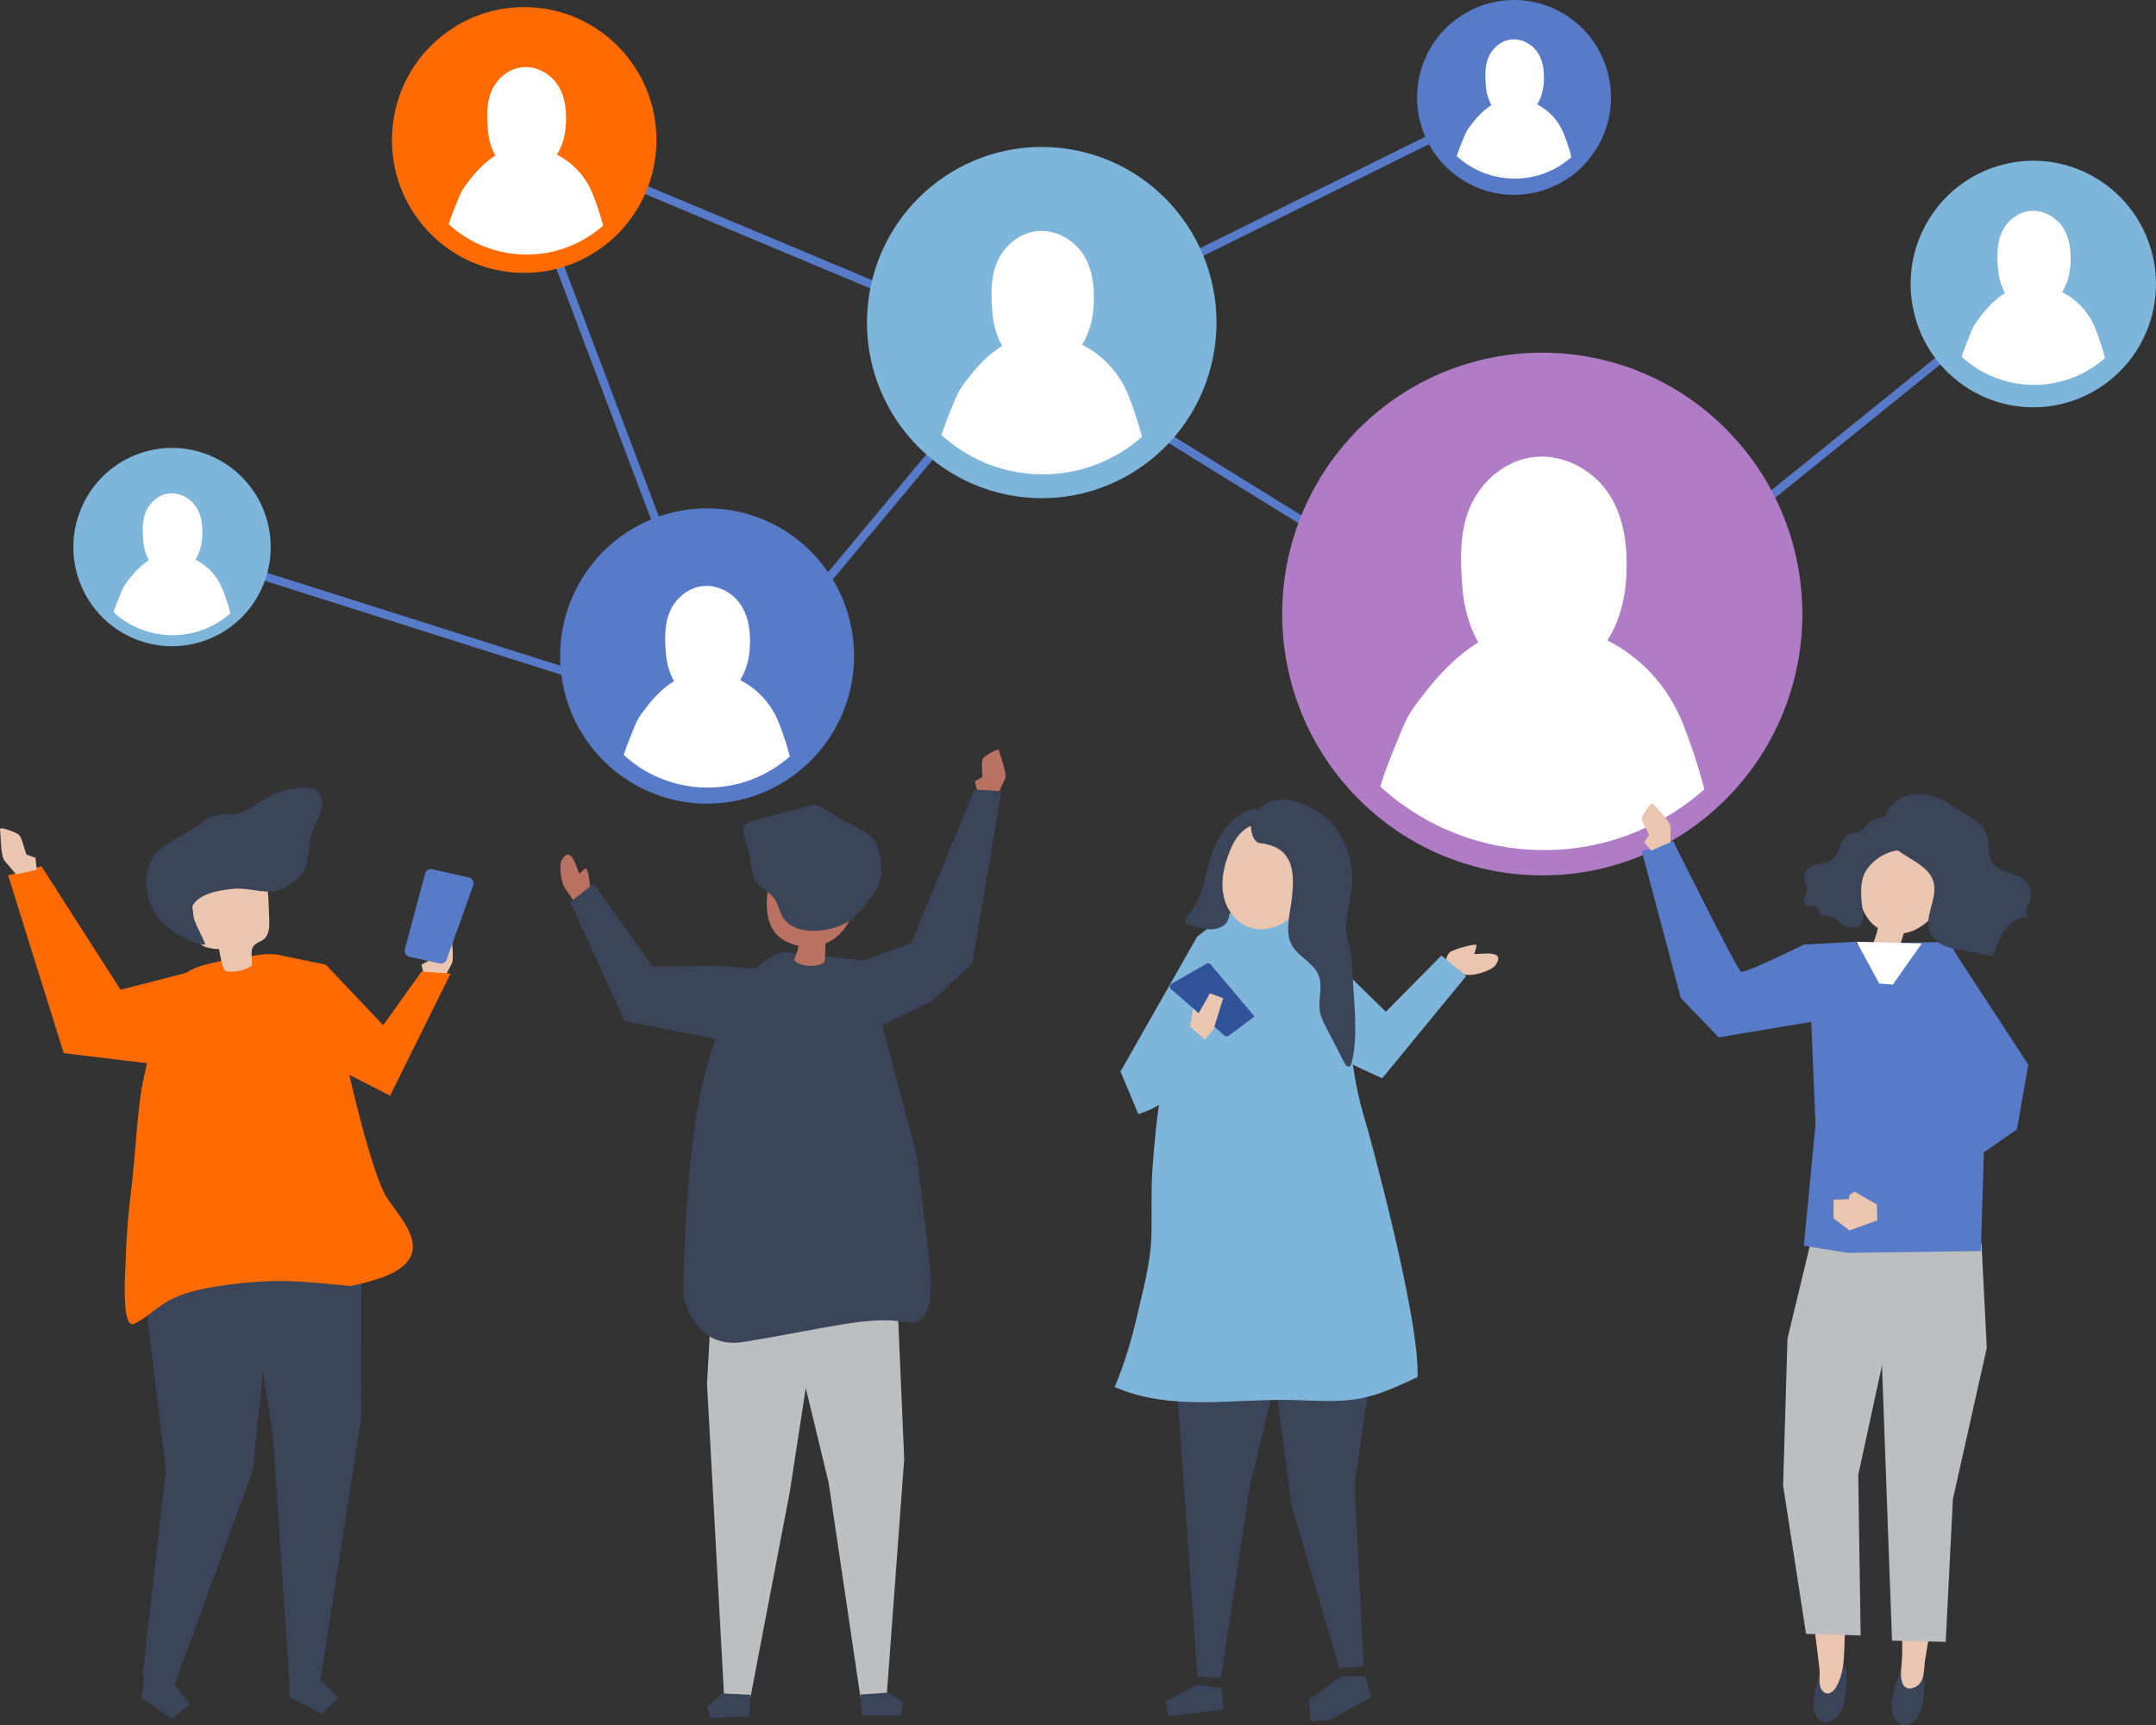 <svg width="385" height="308" viewBox="0 0 385 308" fill="none" xmlns="http://www.w3.org/2000/svg">
<rect x="0" y="0" width="385" height="308" fill="#333333" stroke="none"/>
<g clip-path="url(#clip0_13910_12065)">
<path d="M225.922 235.154L247.302 227.945L241.881 265.059L243.491 297.256L243.554 297.472L243.503 297.477V297.545L239.32 297.825V297.82L239.164 297.833L230.663 268.943L226.598 238.313L225.922 235.154Z" fill="#3B455A"/>
<path d="M239.494 299.297L243.829 299.31L244.826 303.012L244.716 303.041L244.746 303.046L237.47 307.1L234.056 307.38L233.735 303.462L234.673 302.812L239.494 299.297Z" fill="#3B455A"/>
<path d="M209.291 235.381L213.825 299.321L218.008 299.631L223.197 265.328L231.466 231.25L209.291 235.381Z" fill="#3B455A"/>
<path d="M213.791 300.801L208.155 303.798L208.603 306.443L218.553 305.229L218.08 301.425L213.791 300.801Z" fill="#3B455A"/>
<path d="M253.133 245.88C253.581 235.071 243.972 200.7 243.972 200.7C242.958 197.469 242.181 194.183 241.716 190.893C241.387 188.55 234.394 161.901 234.859 161.867C230.042 162.22 220.755 161.078 217.184 164.512C217.083 164.61 216.986 164.712 216.893 164.818C214.112 168.006 212.667 174.459 211.349 178.433C209.621 183.65 208.294 189.004 207.39 194.425C206.596 199.167 206.127 203.956 205.793 208.753C205.505 212.876 205.734 216.973 205.594 221.027C205.438 225.514 204.098 230.384 203.101 234.748C202.096 239.146 200.815 243.489 199.049 247.646C203.832 249.773 209.156 250.346 214.387 250.367C219.618 250.388 224.84 249.879 230.067 249.959C234.491 250.027 238.966 250.511 243.296 249.62C246.744 248.907 249.926 247.365 253.133 245.88Z" fill="#7DB5DB"/>
<path d="M261.833 174.045C263.092 174.279 266.371 173.4 267.123 172.237C268.859 169.553 264.736 170.377 263.248 170.343C263.417 169.825 263.599 169.324 263.667 168.794C263.726 168.305 259.302 169.575 258.875 170.037C257.853 171.154 258.317 171.999 258.41 173.413C259.551 173.595 260.692 173.829 261.833 174.045Z" fill="#EAC5B0"/>
<path d="M228.711 184.18L246.816 192.535L261.824 174.272L257.396 170.608L247.475 180.648L235.509 168.965L224.109 169.462L228.711 184.18Z" fill="#7DB5DB"/>
<path d="M216.893 164.812L213.791 167.22L200.093 191.308L209.634 194.993L215.257 174.101L217.704 168.693L216.893 164.812Z" fill="#7DB5DB"/>
<path d="M224.021 181.493L216.17 172.196C215.988 171.979 215.68 171.924 215.435 172.069L209.203 175.656C208.852 175.855 208.805 176.344 209.11 176.607L218.684 184.911C218.87 185.072 219.14 185.098 219.356 184.975L224.021 181.493Z" fill="#305399"/>
<path d="M216.686 183.875L218.426 178.221L216.052 177.367L214.007 180.976L213.069 180.046L212.164 185.068L214.514 186.291L216.686 183.875Z" fill="#EAC5B0"/>
<path d="M212.097 182.922C209.46 185.248 206.786 187.545 204.331 190.067C203.224 191.209 201.741 190.699 200.093 191.307L203.274 198.927C209.634 196.961 212.355 192.415 215.79 186.216C214.556 185.117 213.326 184.017 212.097 182.922Z" fill="#7DB5DB"/>
<path d="M227.038 149.928C224.587 150.008 221.342 151.617 220.395 154.063C219.939 155.239 220.167 156.419 219.631 157.659C218.578 160.108 221.093 164.32 217.793 165.64C216.098 166.319 214.188 165.733 212.46 165.143C212.249 165.071 212.034 164.995 211.881 164.833C211.632 164.566 211.649 164.133 211.805 163.802C211.962 163.471 212.232 163.212 212.477 162.94C215.029 160.096 215.194 155.494 216.533 152.025C217.873 148.561 220.315 145.275 224.071 144.328C225.664 145.738 226.687 147.151 226.822 149.278L227.038 149.928Z" fill="#3B455A"/>
<path d="M221.764 164.919C219.614 163.59 218.439 161.017 218.304 158.483C218.164 155.953 218.942 153.452 219.973 151.134C223.408 143.433 233.105 147.228 234.432 154.45C235.59 160.746 228.018 168.782 221.764 164.919Z" fill="#EAC5B0"/>
<path d="M232.801 171.083C231.778 170.213 230.781 169.309 230.321 167.899C229.577 165.615 230.511 162.38 230.726 160.058C230.954 157.608 231.123 154.929 229.725 152.909C228.812 151.588 227.528 151.074 226.045 150.697C225.031 150.438 224.9 150.816 224.169 150.06C223.607 149.482 223.34 148.09 223.362 147.322C223.395 146.022 224.198 144.829 225.242 144.057C226.847 142.868 228.508 142.486 230.409 142.889C237.081 144.32 241.133 149.457 241.471 156.415C241.632 159.761 240.149 163.089 240.398 166.332C240.554 168.332 241.446 169.856 241.463 171.949C241.501 177.388 242.781 184.634 241.315 189.899C241.26 190.094 241.188 190.306 241.011 190.404C240.647 190.599 240.28 190.17 240.089 189.801C238.987 187.666 237.884 185.53 236.785 183.395C236.354 182.554 235.915 181.705 235.729 180.78C235.264 178.474 236.392 175.902 235.315 173.813C234.719 172.671 233.747 171.89 232.801 171.083Z" fill="#3B455A"/>
<path d="M181.781 61.501L128.412 125.484L129.546 126.439L182.915 62.455L181.781 61.501Z" fill="#587BC9"/>
<path d="M30.939 96.962L30.494 98.379L128.584 129.464L129.029 128.047L30.939 96.962Z" fill="#587BC9"/>
<path d="M47.327 103.596C50.58 94.381 45.782 84.261 36.61 80.993C27.439 77.724 17.367 82.545 14.114 91.76C10.861 100.975 15.659 111.095 24.83 114.364C34.001 117.632 44.074 112.811 47.327 103.596Z" fill="#7DB5DB"/>
<path d="M91.94 24.176L90.557 24.703L128.383 124.822L129.766 124.295L91.94 24.176Z" fill="#587BC9"/>
<path d="M93.314 23.875L92.745 25.246L182.081 62.668L182.65 61.296L93.314 23.875Z" fill="#587BC9"/>
<path d="M270.059 16.727L180.168 61.191L180.821 62.525L270.712 18.06L270.059 16.727Z" fill="#587BC9"/>
<path d="M182.753 61.347L181.978 62.613L276.473 120.98L277.247 119.714L182.753 61.347Z" fill="#587BC9"/>
<path d="M362.622 50.134L276.392 119.758L277.318 120.916L363.548 51.292L362.622 50.134Z" fill="#587BC9"/>
<path d="M217.064 60.836C218.847 43.612 206.394 28.198 189.252 26.407C172.109 24.616 156.768 37.128 154.985 54.352C153.203 71.576 165.655 86.991 182.798 88.781C199.941 90.572 215.282 78.061 217.064 60.836Z" fill="#7DB5DB"/>
<path d="M382.296 61.293C388.111 50.635 384.226 37.258 373.618 31.415C363.01 25.572 349.696 29.476 343.881 40.135C338.066 50.793 341.951 64.17 352.559 70.013C363.167 75.856 376.481 71.952 382.296 61.293Z" fill="#7DB5DB"/>
<path d="M117.095 27.438C118.439 14.403 109.011 2.742 96.038 1.393C83.064 0.043 71.459 9.516 70.115 22.55C68.772 35.585 78.2 47.246 91.173 48.596C104.146 49.946 115.752 40.473 117.095 27.438Z" fill="#FF6B00"/>
<path d="M285.013 26.658C290.104 18.527 287.671 7.789 279.579 2.674C271.487 -2.441 260.8 0.003 255.709 8.134C250.618 16.264 253.051 27.002 261.143 32.117C269.235 37.233 279.922 34.788 285.013 26.658Z" fill="#587BC9"/>
<path d="M308.247 142.634C326.384 124.41 326.384 94.863 308.247 76.639C290.109 58.416 260.702 58.416 242.565 76.639C224.428 94.863 224.428 124.41 242.565 142.634C260.702 160.858 290.109 160.858 308.247 142.634Z" fill="#B07CC6"/>
<path d="M129.668 143.271C144.038 141.384 154.164 128.149 152.286 113.711C150.408 99.273 137.237 89.099 122.867 90.986C108.497 92.873 98.371 106.107 100.249 120.545C102.127 134.983 115.298 145.158 129.668 143.271Z" fill="#587BC9"/>
<path d="M178.337 141.509C178.337 141.509 179.461 139.097 179.478 139.059C179.896 138.163 178.628 135.022 178.409 134.007C178.282 133.425 175.704 135.056 175.506 135.433C175.168 136.079 175.455 137.93 175.396 138.736L174.069 139.505L174.551 141.424L178.337 141.509Z" fill="#B97262"/>
<path d="M160.396 235.687L161.465 260.539L158.339 302.798L153.661 303.129L147.978 264.751L140.115 232.273L160.396 235.687Z" fill="#BCBEC0"/>
<path d="M153.91 306.287H160.933L161.224 303.956L158.706 302.207L153.648 302.568L153.91 306.287Z" fill="#3B455A"/>
<path d="M127.283 228.295L126.256 247.081L129.302 302.938L133.988 303.172L141.006 266.538L147.196 226.359L127.283 228.295Z" fill="#BCBEC0"/>
<path d="M133.794 306.465L126.957 306.754L126.264 304.775L128.922 302.355L133.988 302.61L133.794 306.465Z" fill="#3B455A"/>
<path d="M154.519 171.548L139.904 169.973C139.904 169.973 131.774 170.847 126.256 190.249C123.188 201.045 122.25 218.052 122.026 231.017C122.373 232.868 124.376 240.969 132.856 239.593C147.42 237.233 155.17 234.872 161.512 236.052C166.916 237.233 166.455 229.761 165.864 224.055L163.713 206.411L154.519 171.548Z" fill="#3B455A"/>
<path d="M151.696 153.268C148.012 152.453 144.222 151.723 140.533 152.453C139.726 152.614 138.86 152.894 138.421 153.595C138.251 153.866 138.163 154.181 138.078 154.491C137.149 157.967 135.966 163.117 138.243 166.322C138.678 166.934 139.261 167.418 139.887 167.813C140.723 168.339 141.653 168.696 142.612 168.887C142.413 169.753 142.139 170.598 141.788 171.413C142.633 172.691 146.567 172.843 147.294 171.621C147.336 170.559 147.374 169.502 147.416 168.441C147.894 168.246 148.358 168.012 148.794 167.723C150.475 166.611 151.582 164.921 152.225 163.032C152.926 160.973 153.91 159.02 154.553 156.923C154.785 156.159 154.971 155.289 154.57 154.597C154.143 153.862 153.226 153.612 152.398 153.425C152.161 153.374 151.929 153.323 151.696 153.268Z" fill="#B97262"/>
<path d="M153.31 162.92C155.081 161.095 157.151 158.539 157.312 156.221C157.443 154.302 157.181 151.687 156.112 150.031C155.11 148.482 152.554 147.628 151.029 146.732C149.596 145.888 148.16 145.039 146.727 144.194C146.427 144.02 146.123 143.837 145.781 143.778C145.38 143.705 144.965 143.812 144.573 143.913C141.184 144.792 137.791 145.675 134.402 146.554C133.752 146.724 133.008 146.97 132.767 147.603C132.619 147.985 132.708 148.418 132.792 148.817C133.177 150.587 133.916 152.392 134.098 154.183C134.381 155.597 134.326 156.862 135.353 157.898C136.321 158.87 137.609 159.401 138.382 160.594C138.94 161.455 139.156 162.491 139.595 163.417C141.581 167.624 149.618 166.503 152.402 163.82C152.689 163.548 152.994 163.243 153.31 162.92Z" fill="#3B455A"/>
<path d="M148.832 173.471L162.724 168.368L174.027 140.977L178.84 141.265L173.613 171.989L166.54 178.629L146.292 188.652L148.832 173.471Z" fill="#3B455A"/>
<path d="M100.896 158.599C100.22 157.623 99.708 154.511 100.397 153.428C101.986 150.932 102.865 154.74 103.465 155.988C103.837 155.644 104.183 155.305 104.606 155.046C104.99 154.808 105.615 159.041 105.387 159.58C104.838 160.875 103.951 160.798 102.729 161.261C102.142 160.361 101.508 159.482 100.896 158.599Z" fill="#B97262"/>
<path d="M133.828 186.697L111.556 182.337L101.829 161.059L106.021 157.781L116.521 172.619L127.925 172.449L138.459 173.201L133.828 186.697Z" fill="#3B455A"/>
<path d="M79.448 174.405C79.448 174.405 80.678 172.049 80.699 172.011C81.155 171.137 80.543 166.394 80.369 165.371C80.268 164.785 77.107 167.842 76.896 168.207C76.528 168.835 76.736 170.699 76.638 171.502L75.278 172.211L75.671 174.147L79.448 174.405Z" fill="#EAC5B0"/>
<path d="M25.643 300.325L25.276 303.22L30.667 306.863L33.916 304.337L31.407 301.072L26.015 297.43L25.643 300.325Z" fill="#3B455A"/>
<path d="M25.462 299.354L29.619 262.432L24.616 221.099L25.741 212.306L48.092 211.453L48.895 225.764L45.147 262.491L31.03 301.243L25.462 299.354Z" fill="#3B455A"/>
<path d="M50.188 170.602L58.161 172.236L68.429 183.049L75.274 173.484L80.462 173.828L69.65 195.637L56.057 188.653L50.188 170.602Z" fill="#FF6B00"/>
<path d="M64.491 215.595L64.546 252.853L57.084 300.817L51.709 300.766L48.756 256.406L41.847 212.012L64.491 215.595Z" fill="#3B455A"/>
<path d="M51.718 303.042L57.502 306.018L60.434 303.127L57.557 300.181L51.747 300.121L51.718 303.042Z" fill="#3B455A"/>
<path d="M22.305 228.261C22.356 226.648 22.445 225.298 22.457 224.818C22.572 220.488 22.956 216.166 23.497 211.866C23.979 208.011 24.591 198.446 25.246 194.612C25.787 191.45 27.676 183.557 29.04 180.624C32.433 173.33 31.386 172.655 46.292 170.49C52.825 169.539 54.371 173.632 59.712 178.336C60.24 178.798 60.21 181.562 60.333 182.292C60.548 183.579 60.781 184.865 61.043 186.147C61.25 187.153 61.478 188.155 61.736 189.153C61.736 189.153 66.219 209.654 69.185 214.01C72.151 218.365 78.278 224.449 68.027 228.168C66.21 228.758 64.385 229.319 62.492 229.62C62.492 229.62 54.113 228.686 49.803 228.716C45.836 228.745 41.847 229.149 37.947 229.824C35.336 230.261 32.674 230.898 30.342 232.125C28.115 233.292 26.509 235.012 24.249 236.222C24.034 236.336 23.801 236.455 23.556 236.421C22.259 236.243 22.195 231.662 22.305 228.261Z" fill="#FF6B00"/>
<path d="M44.957 172.378C44.349 172.956 42.688 173.609 40.706 173.461C40.305 173.431 39.959 173.159 39.849 172.773C39.532 171.691 39.287 170.582 39.122 169.466C37.652 169.407 35.902 169.177 35.243 167.853C35.036 167.437 34.973 166.965 34.914 166.503C34.673 164.592 34.428 162.682 34.187 160.771C34.102 160.109 34.022 159.43 34.195 158.784C34.504 157.655 35.535 156.887 36.57 156.356C39.215 155.006 42.452 154.675 45.181 155.842C45.908 156.152 46.609 156.581 47.082 157.218C47.813 158.199 47.889 159.506 47.94 160.729C47.987 161.858 48.033 162.987 48.08 164.117C48.135 165.416 48.096 166.923 47.082 167.725C46.546 168.154 45.802 168.307 45.354 168.833C44.564 169.759 45.143 171.177 44.957 172.378Z" fill="#EAC5B0"/>
<path d="M55.558 149.305C55.694 148.766 55.858 148.24 56.061 147.726C56.505 146.618 57.156 145.582 57.434 144.419C57.709 143.255 57.506 141.854 56.534 141.162C55.909 140.712 55.094 140.645 54.325 140.653C51.794 140.683 49.271 141.409 47.112 142.733C45.054 143.994 43.343 145.556 40.833 145.408C38.475 145.268 37.052 146.062 35.083 147.535C32.953 149.131 29.809 150.324 28.014 152.201C27.266 152.986 26.784 153.996 26.488 155.041C25.466 158.662 26.729 162.831 29.585 165.268C30.228 165.816 30.933 166.274 31.66 166.703C33.164 167.582 34.977 168.685 36.667 168.66C36.278 167.255 33.671 163.247 34.385 161.778C35.522 159.443 39.54 158.896 41.776 158.692C44.213 158.471 46.749 159.473 49.123 159.116C50.83 158.862 52.668 157.414 53.801 156.14C55.199 154.565 55.064 151.267 55.558 149.305Z" fill="#3B455A"/>
<path d="M33.257 173.7L21.528 176.727L7.407 154.672L1.445 156.289L11.383 188.041L34.246 190.805L33.257 173.7Z" fill="#FF6B00"/>
<path d="M73.102 170.842L78.51 172.031C79.038 172.145 79.575 171.852 79.757 171.339L84.502 158.089C84.721 157.473 84.354 156.802 83.72 156.662L77.183 155.206C76.617 155.079 76.055 155.423 75.907 155.983L72.295 169.5C72.13 170.099 72.502 170.71 73.102 170.842Z" fill="#587BC9"/>
<path d="M2.869 156.111C2.869 156.111 0.862 153.742 0.832 153.704C0.084 152.821 0.165 149.216 -1.1489e-05 148.087C-0.093 147.442 3.055 148.703 3.393 149.068C3.963 149.692 4.373 151.73 4.732 152.583L6.329 153.156L6.57 155.3L2.869 156.111Z" fill="#EAC5B0"/>
<path d="M29.814 113.381C34.123 113.662 38.142 112.159 41.15 109.505C40.753 108.007 40.276 106.542 39.718 105.162C38.78 102.84 37.031 100.985 34.901 99.915C34.918 99.89 34.939 99.864 34.956 99.839C35.881 98.344 36.16 96.608 36.147 94.914C36.135 93.305 35.847 91.645 34.867 90.287C33.891 88.928 32.108 87.934 30.274 88.1C28.305 88.278 26.716 89.743 26.045 91.373C25.373 93.004 25.441 94.787 25.572 96.51C25.669 97.746 26.007 99.002 26.59 100.051C25.293 100.836 24.148 101.991 23.049 103.409C21.929 104.861 21.976 104.929 21.27 106.644C20.924 107.485 20.577 108.359 20.281 109.314C22.821 111.641 26.125 113.144 29.814 113.381Z" fill="white"/>
<path d="M92.711 45.408C98.411 45.778 103.718 43.791 107.698 40.284C107.175 38.306 106.545 36.365 105.806 34.544C104.563 31.471 102.256 29.025 99.438 27.611C99.459 27.578 99.489 27.544 99.51 27.51C100.731 25.535 101.103 23.239 101.086 21.001C101.069 18.874 100.689 16.68 99.396 14.888C98.103 13.092 95.749 11.776 93.324 11.997C90.721 12.235 88.626 14.166 87.734 16.323C86.842 18.48 86.935 20.831 87.109 23.111C87.235 24.746 87.679 26.406 88.457 27.79C86.745 28.83 85.228 30.354 83.779 32.23C82.296 34.154 82.359 34.243 81.426 36.506C80.965 37.618 80.513 38.773 80.12 40.038C83.466 43.107 87.835 45.094 92.711 45.408Z" fill="white"/>
<path d="M124.929 140.577C131.06 140.972 136.768 138.836 141.044 135.062C140.482 132.931 139.802 130.851 139.012 128.889C137.677 125.586 135.192 122.954 132.163 121.43C132.188 121.392 132.218 121.358 132.239 121.32C133.553 119.197 133.954 116.726 133.933 114.323C133.916 112.035 133.502 109.674 132.116 107.747C130.726 105.815 128.195 104.402 125.588 104.639C122.787 104.894 120.535 106.974 119.576 109.292C118.617 111.61 118.714 114.141 118.904 116.594C119.039 118.352 119.521 120.135 120.353 121.63C118.511 122.746 116.88 124.385 115.321 126.406C113.728 128.473 113.791 128.566 112.79 131.003C112.296 132.201 111.81 133.44 111.383 134.803C114.991 138.102 119.69 140.241 124.929 140.577Z" fill="white"/>
<path d="M361.985 68.684C367.275 69.023 372.202 67.181 375.895 63.925C375.409 62.086 374.821 60.286 374.141 58.597C372.988 55.744 370.845 53.472 368.23 52.161C368.251 52.127 368.276 52.097 368.297 52.067C369.43 50.233 369.776 48.102 369.759 46.026C369.743 44.052 369.388 42.014 368.192 40.35C366.992 38.686 364.807 37.463 362.555 37.667C360.138 37.888 358.195 39.683 357.367 41.683C356.539 43.682 356.623 45.869 356.788 47.983C356.906 49.499 357.32 51.04 358.038 52.326C356.45 53.29 355.043 54.704 353.695 56.448C352.317 58.231 352.377 58.316 351.51 60.418C351.084 61.45 350.661 62.519 350.298 63.695C353.403 66.548 357.46 68.391 361.985 68.684Z" fill="white"/>
<path d="M184.476 84.641C191.875 85.116 198.766 82.539 203.929 77.988C203.253 75.42 202.429 72.902 201.475 70.537C199.865 66.551 196.865 63.371 193.21 61.537C193.239 61.49 193.273 61.452 193.303 61.406C194.887 58.841 195.373 55.861 195.348 52.957C195.327 50.194 194.828 47.349 193.155 45.018C191.477 42.688 188.423 40.981 185.275 41.265C181.895 41.571 179.173 44.084 178.016 46.882C176.862 49.68 176.976 52.736 177.204 55.696C177.369 57.818 177.948 59.971 178.954 61.771C176.731 63.121 174.762 65.095 172.882 67.536C170.959 70.032 171.036 70.147 169.827 73.089C169.231 74.532 168.64 76.031 168.129 77.674C172.476 81.652 178.147 84.233 184.476 84.641Z" fill="white"/>
<path d="M269.485 31.86C273.719 32.131 277.661 30.658 280.614 28.051C280.225 26.582 279.756 25.143 279.211 23.789C278.29 21.509 276.575 19.688 274.483 18.639C274.5 18.614 274.521 18.588 274.538 18.563C275.447 17.094 275.721 15.392 275.709 13.732C275.696 12.152 275.413 10.522 274.454 9.189C273.495 7.856 271.745 6.88 269.945 7.041C268.01 7.215 266.455 8.654 265.792 10.255C265.133 11.855 265.196 13.604 265.327 15.298C265.42 16.512 265.754 17.744 266.329 18.775C265.057 19.548 263.929 20.677 262.855 22.074C261.757 23.5 261.799 23.568 261.106 25.249C260.764 26.077 260.426 26.931 260.134 27.873C262.619 30.149 265.864 31.626 269.485 31.86Z" fill="white"/>
<path d="M272.903 151.695C284.865 152.468 296.003 148.299 304.352 140.937C303.258 136.781 301.931 132.718 300.384 128.893C297.782 122.448 292.931 117.307 287.02 114.344C287.066 114.272 287.125 114.204 287.168 114.132C289.732 109.988 290.514 105.17 290.472 100.479C290.434 96.012 289.635 91.41 286.923 87.645C284.214 83.879 279.275 81.115 274.183 81.578C268.72 82.075 264.322 86.133 262.45 90.659C260.582 95.184 260.768 100.122 261.14 104.906C261.406 108.337 262.34 111.818 263.967 114.726C260.371 116.904 257.189 120.105 254.151 124.045C251.041 128.078 251.168 128.265 249.212 133.02C248.249 135.355 247.294 137.774 246.47 140.432C253.505 146.864 262.674 151.037 272.903 151.695Z" fill="white"/>
<path d="M339.988 297.763C340.503 297.194 341.103 296.88 341.784 296.991C342.434 297.093 343.022 297.538 343.292 298.133C343.474 298.536 343.516 298.99 343.55 299.432C343.74 301.72 343.723 307.154 340.685 307.935C339.409 308.262 338.357 307.354 338.015 306.203C337.504 304.471 338.264 299.67 339.988 297.763Z" fill="#3B455A"/>
<path d="M338.906 263.234L339.067 277.193C338.881 283.396 339.844 289.628 339.663 295.831C339.62 297.257 339.249 298.76 339.608 300.174C339.958 301.558 341.074 301.8 342.223 301.099C343.761 300.161 343.512 297.97 343.77 296.374C344.471 291.984 345.299 287.612 346.034 283.226C346.394 281.078 345.654 278.064 345.815 275.886L348.058 264.185L338.906 263.234Z" fill="#EAC5B0"/>
<path d="M354.781 240.677L348.734 267.665L347.45 293.154L337.863 292.938L335.256 221.645L353.843 221.984L354.781 240.677Z" fill="#BCBEC0"/>
<path d="M326.273 297.253C326.809 296.714 327.422 296.438 328.094 296.587C328.74 296.727 329.306 297.207 329.547 297.818C329.712 298.234 329.733 298.688 329.75 299.134C329.839 301.435 329.594 306.873 326.535 307.476C325.25 307.731 324.236 306.755 323.949 305.583C323.514 303.821 324.473 299.058 326.273 297.253Z" fill="#3B455A"/>
<path d="M331.326 265.195L330.511 279.133C330.443 283.005 329.932 286.851 329.53 290.697C329.159 294.272 329.737 297.991 327.878 301.243C327.295 302.262 326.116 302.941 325.292 301.702C324.659 300.746 325.035 299.154 324.912 298.072C324.414 293.652 323.797 289.25 323.269 284.835C323.011 282.669 323.894 279.693 323.835 277.515L322.14 265.726L331.326 265.195Z" fill="#EAC5B0"/>
<path d="M319.195 239.031L318.414 265.225L322.504 291.721L332.26 292.014L331.829 263.34L336.988 239.566L338.72 223.998L323.247 222.164L319.195 239.031Z" fill="#BCBEC0"/>
<path d="M331.436 168.548L348.109 168.148L357.776 186.213L354.341 203.131L353.729 223.381L329.945 223.704L322.119 222.43L324.198 200.796L323.007 171.897L331.436 168.548Z" fill="#587BC9"/>
<path d="M348.663 169.395L362.196 190.104L360.16 201.643L339.202 216.234L335.256 212.77L349.271 194.969L348.726 183.723L348.663 169.395Z" fill="#587BC9"/>
<path d="M333.621 152.914C336.904 145.884 346.199 149.658 347.479 156.374C348.316 160.755 344.467 165.905 339.963 166.648C339.925 166.814 339.443 168.24 339.43 168.372C339.354 169.051 339.198 169.713 339.025 170.384C338.961 170.635 335.213 169.48 334.795 169.348C334.647 169.301 334.487 169.242 334.419 169.11C334.292 168.851 335.07 166.899 335.125 166.631C335.192 166.317 335.26 166.003 335.328 165.693C333.282 164.402 332.167 161.999 332.032 159.664C331.897 157.317 332.636 155.028 333.621 152.914Z" fill="#EAC5B0"/>
<path d="M340.588 146.998C341.044 147.58 341.171 148.331 341.243 149.053C341.285 149.482 341.315 149.923 341.184 150.331C340.651 151.948 339.025 151.685 337.702 152.084C336.071 152.572 334.596 153.642 333.574 154.941C331.973 156.979 332.285 159.862 332.581 162.332C332.687 163.203 332.944 164.51 332.205 165.198C331.457 165.894 329.928 165.61 329.171 165.126C328.483 164.684 327.954 163.95 327.164 163.729C326.332 163.496 325.145 163.746 324.836 162.923C324.752 162.693 324.768 162.426 324.65 162.214C324.253 161.488 323.002 162.15 322.394 161.607C322.018 161.271 322.09 160.647 322.28 160.172C322.47 159.696 322.753 159.221 322.711 158.711C322.673 158.274 322.402 157.9 322.254 157.484C321.959 156.669 322.199 155.676 322.829 155.086C324.004 153.986 325.998 154.432 327.24 153.413C327.887 152.882 328.204 152.046 328.508 151.26C328.812 150.471 329.167 149.643 329.847 149.159C330.688 148.56 331.791 148.798 332.636 148.072C333.135 147.648 333.498 147.062 334.043 146.705C334.761 146.234 336.096 145.954 336.946 145.767C338.294 145.461 339.718 145.899 340.588 146.998Z" fill="#3B455A"/>
<path d="M345.405 159.305C345.194 161.712 343.723 164.183 344.598 166.416C345.481 168.67 348.21 169.354 350.56 169.723C350.944 169.783 355.884 170.755 355.917 170.661C356.471 169.027 357.041 167.363 358.068 165.987C359.095 164.612 360.683 163.55 362.361 163.627C361.888 163.491 361.71 162.871 361.82 162.379C361.93 161.886 362.234 161.466 362.433 160.999C362.923 159.861 362.716 158.447 361.921 157.526C360.337 155.684 357.067 156.023 355.757 153.964C354.946 152.686 355.241 150.992 354.903 149.502C354.253 146.624 351.291 145.715 349.161 144.217C346.917 142.633 344.746 141.665 341.944 141.831C338.467 142.035 335.556 145.253 336.519 148.683C337.757 153.081 344.547 153.451 345.354 157.866C345.439 158.341 345.447 158.821 345.405 159.305Z" fill="#3B455A"/>
<path d="M343.178 168.454L338.002 175.799L335.573 175.599L331.521 168.148L343.178 168.454Z" fill="white"/>
<path d="M335.15 215.062L335.239 217.885L330.278 219.702L327.418 217.524L327.414 214.234L330.177 214.081L330.261 213.355L331.166 212.773L335.15 215.062Z" fill="#EAC5B0"/>
<path d="M331.521 168.148L322.119 168.662C322.119 168.662 311.569 173.875 310.867 173.485C310.17 173.094 298.766 150.156 298.766 150.156L293.18 151.978L300.16 178.214L306.908 185.223L325.99 182.031L331.521 168.148Z" fill="#587BC9"/>
<path d="M298.314 150.349C298.314 150.349 298.314 147.687 298.314 147.645C298.314 146.655 295.842 144.35 295.213 143.522C294.853 143.051 293.206 145.624 293.184 146.052C293.151 146.778 294.194 148.337 294.477 149.088L293.599 150.349L294.845 151.881L298.314 150.349Z" fill="#EAC5B0"/>
</g>
<defs>
<clipPath id="clip0_13910_12065">
<rect width="385" height="308" fill="white"/>
</clipPath>
</defs>
</svg>
